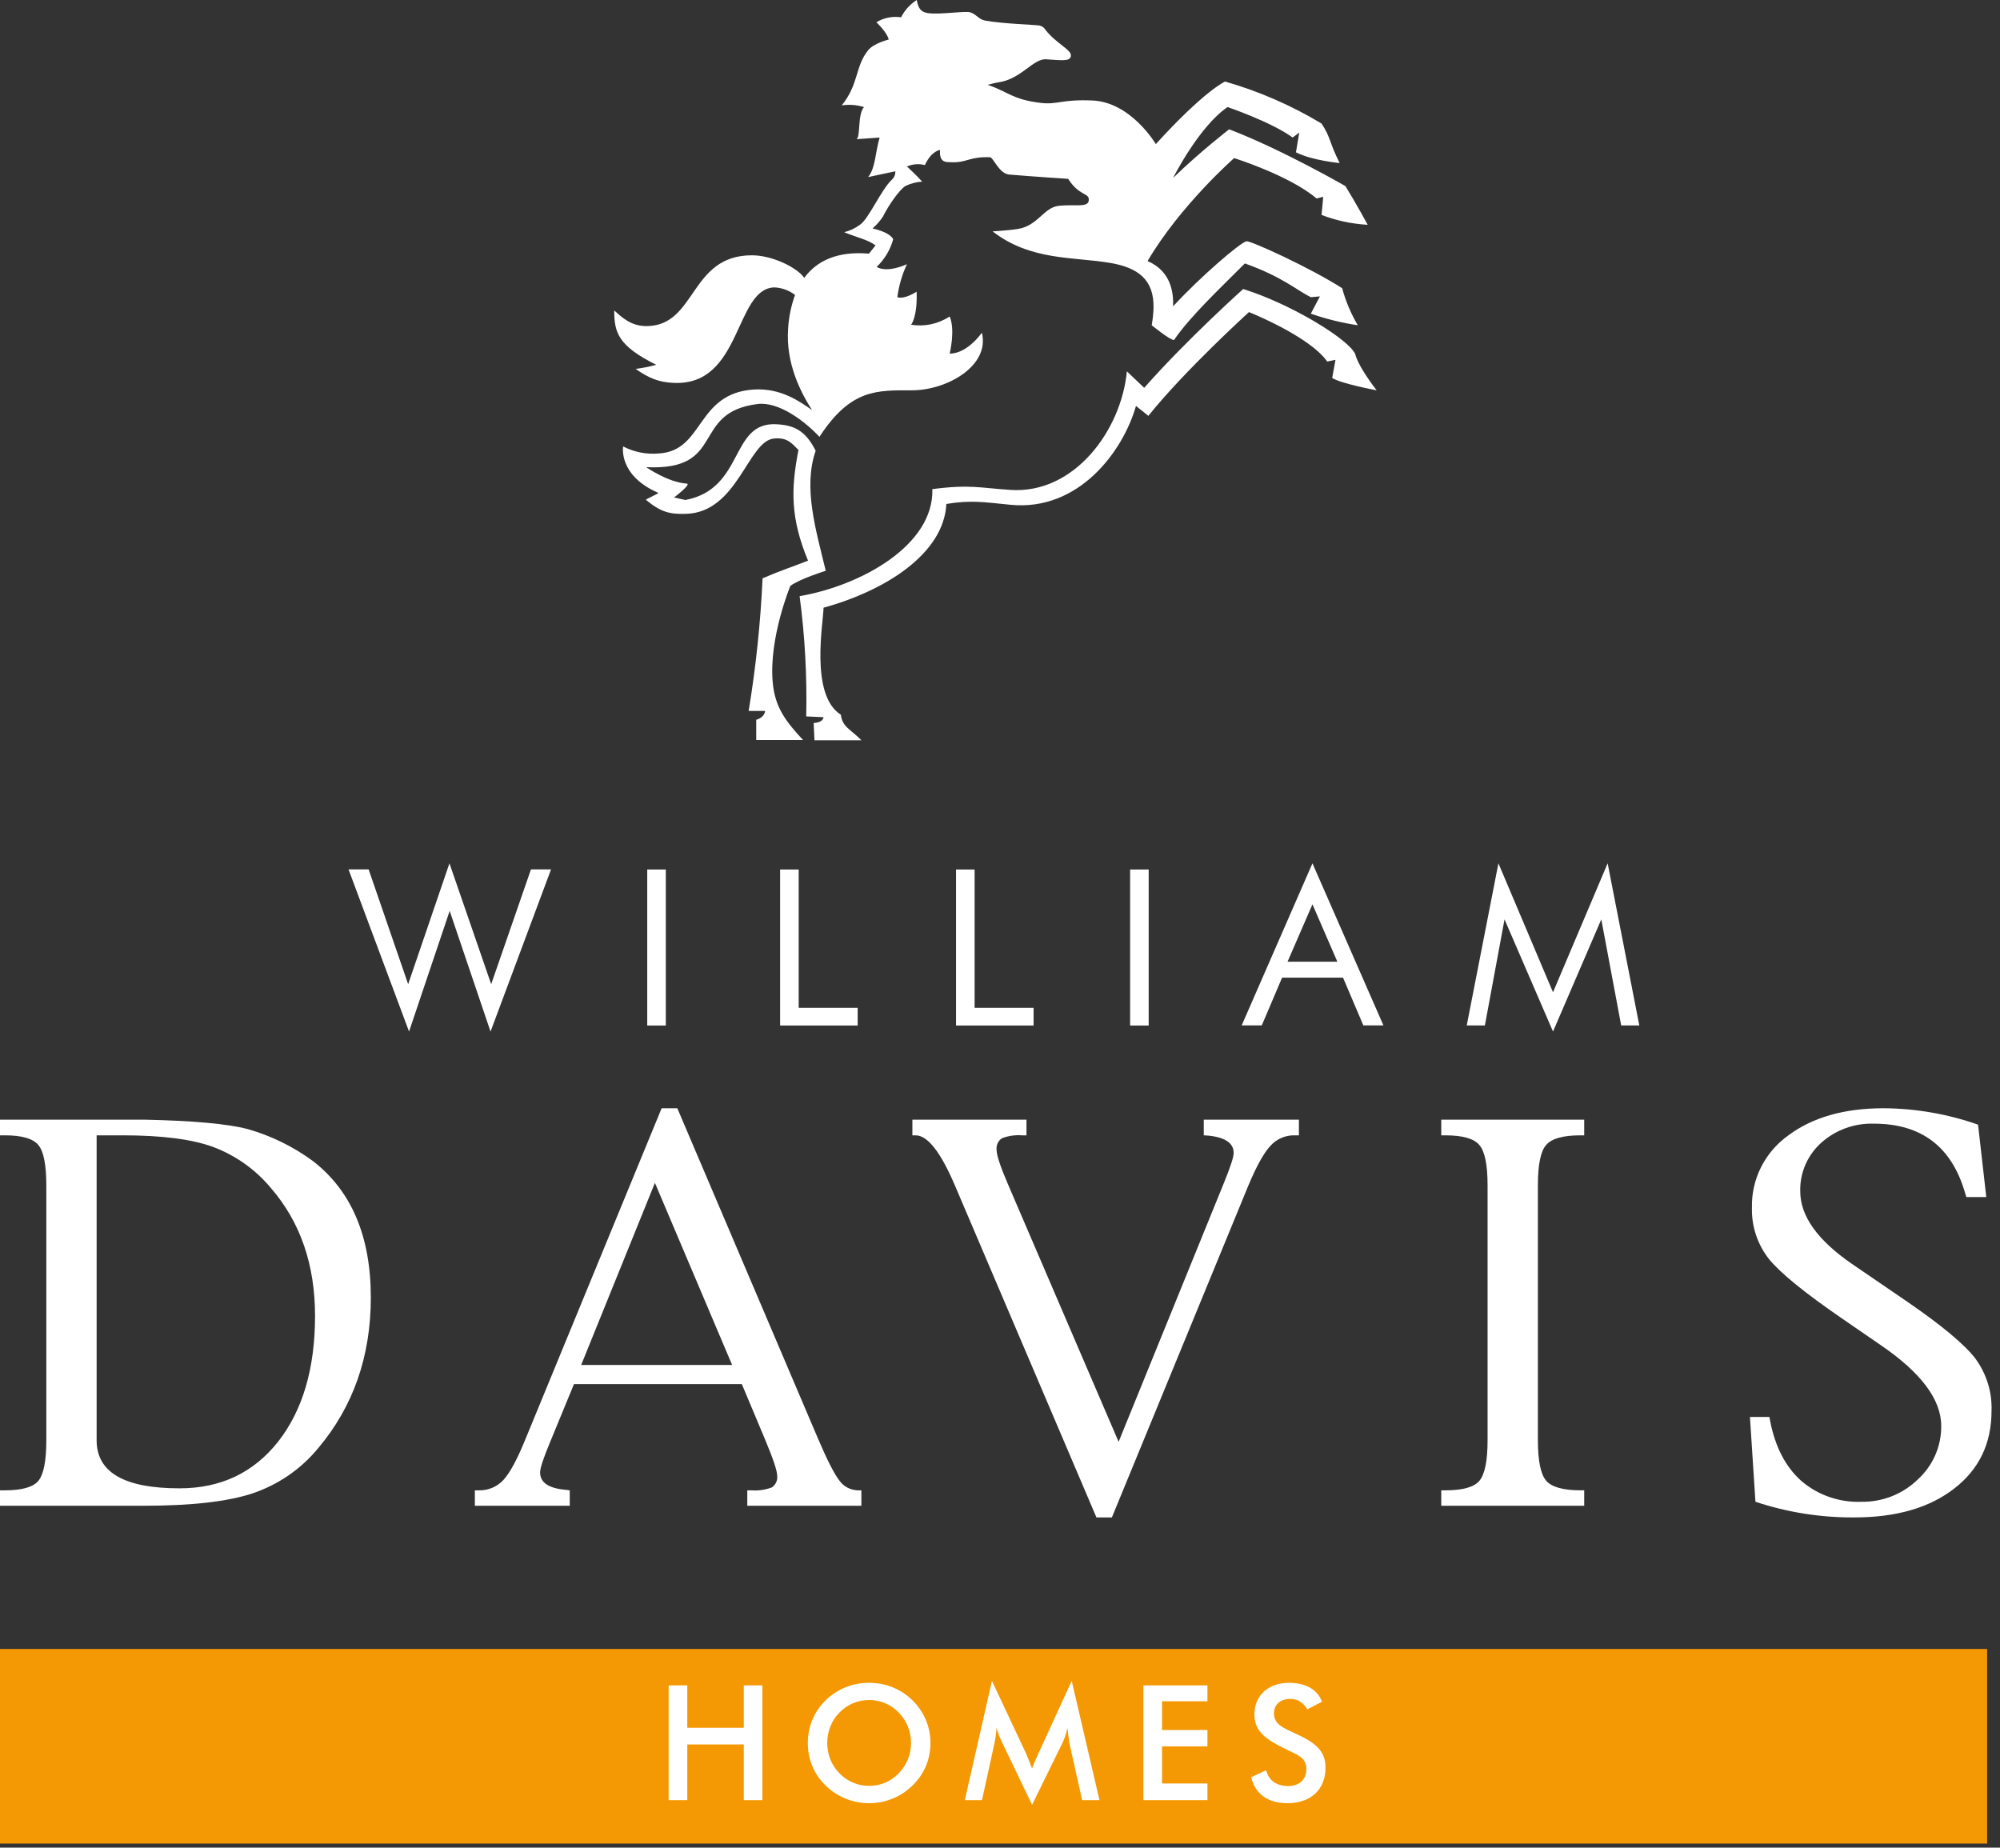 <svg width="105" height="97" viewBox="0 0 105 97" fill="none"
    xmlns="http://www.w3.org/2000/svg">
    <rect x="0" y="0" width="105" height="97" fill="#333333" stroke="none"/>
    <path fill-rule="evenodd" clip-rule="evenodd" d="M5.073 59.605V75.617C5.073 77.297 6.524 78.138 9.427 78.137C11.588 78.137 13.314 77.319 14.605 75.682C15.894 74.037 16.539 71.838 16.54 69.087C16.54 66.388 15.764 64.146 14.213 62.361C13.406 61.392 12.356 60.649 11.166 60.206C10.059 59.806 8.49 59.605 6.459 59.605H5.073ZM0 79.052V78.242H0.261C1.151 78.242 1.735 78.076 2.014 77.745C2.292 77.406 2.432 76.696 2.432 75.616V62.256C2.432 61.159 2.293 60.445 2.014 60.114C1.735 59.775 1.151 59.605 0.261 59.605H0V58.782H7.544C10.124 58.834 11.946 58.999 13.009 59.278C14.24 59.629 15.396 60.196 16.422 60.95C18.453 62.518 19.468 64.908 19.468 68.121C19.468 71.203 18.549 73.836 16.71 76.022C15.813 77.116 14.621 77.94 13.27 78.398C11.963 78.834 10.054 79.052 7.543 79.052H0Z" fill="white"/>
    <path fill-rule="evenodd" clip-rule="evenodd" d="M30.512 71.66H38.436L34.383 62.1L30.512 71.66ZM30.133 72.666L28.891 75.683C28.534 76.536 28.355 77.076 28.355 77.302C28.355 77.834 28.804 78.138 29.702 78.216L29.912 78.242V79.052H24.93V78.242H25.139C25.382 78.249 25.624 78.203 25.847 78.108C26.071 78.014 26.271 77.872 26.433 77.694C26.773 77.32 27.152 76.619 27.571 75.591L34.736 58.183H35.559L42.973 75.591C43.435 76.671 43.801 77.385 44.071 77.733C44.181 77.889 44.328 78.016 44.499 78.105C44.669 78.193 44.859 78.24 45.052 78.242H45.222V79.052H39.233V78.242H39.455C39.82 78.271 40.187 78.217 40.527 78.086C40.625 78.018 40.703 77.924 40.751 77.816C40.8 77.708 40.817 77.589 40.802 77.472C40.802 77.22 40.593 76.593 40.174 75.591L38.946 72.666L30.133 72.666Z" fill="white"/>
    <path fill-rule="evenodd" clip-rule="evenodd" d="M58.727 75.695L64.231 62.164C64.588 61.294 64.767 60.75 64.767 60.532C64.767 60.01 64.318 59.705 63.42 59.618L63.198 59.605V58.782H68.193V59.605H67.97C67.728 59.599 67.487 59.647 67.266 59.744C67.044 59.841 66.847 59.985 66.689 60.166C66.349 60.532 65.965 61.224 65.538 62.243L58.374 79.665H57.563L50.136 62.243C49.387 60.485 48.698 59.606 48.071 59.605H47.9V58.782H53.89V59.605H53.655C53.294 59.577 52.932 59.63 52.596 59.761C52.498 59.829 52.42 59.922 52.372 60.031C52.324 60.139 52.306 60.258 52.322 60.376C52.322 60.655 52.531 61.278 52.949 62.245L58.727 75.695Z" fill="white"/>
    <path fill-rule="evenodd" clip-rule="evenodd" d="M83.171 79.052H75.666V78.242H75.875C76.79 78.242 77.388 78.076 77.666 77.745C77.954 77.405 78.098 76.692 78.098 75.603V62.23C78.098 61.151 77.954 60.446 77.666 60.114C77.387 59.775 76.79 59.605 75.875 59.605H75.666V58.782H83.171V59.605H82.974C82.059 59.605 81.458 59.774 81.17 60.114C80.883 60.445 80.739 61.15 80.739 62.23V75.603C80.739 76.682 80.883 77.392 81.17 77.732C81.458 78.071 82.059 78.241 82.974 78.241H83.171V79.052Z" fill="white"/>
    <path fill-rule="evenodd" clip-rule="evenodd" d="M92.161 78.844L91.872 74.391H92.893L92.933 74.6C93.195 75.958 93.739 77.007 94.567 77.747C95.437 78.494 96.564 78.886 97.718 78.844C98.264 78.853 98.807 78.755 99.314 78.556C99.822 78.356 100.283 78.059 100.673 77.682C101.069 77.324 101.384 76.887 101.598 76.401C101.812 75.915 101.919 75.391 101.914 74.861C101.914 73.477 100.855 72.062 98.736 70.617L96.723 69.232C94.77 67.892 93.489 66.851 92.879 66.11C92.269 65.338 91.951 64.383 91.977 63.406C91.958 62.672 92.121 61.943 92.451 61.284C92.781 60.624 93.269 60.053 93.872 59.619C95.145 58.662 96.819 58.183 98.893 58.183C100.583 58.194 102.258 58.486 103.848 59.045L104.28 62.845H103.234L103.168 62.636C102.471 60.208 100.876 58.993 98.383 58.993C97.361 58.959 96.366 59.32 95.612 59.998C95.254 60.32 94.97 60.714 94.781 61.154C94.591 61.593 94.5 62.068 94.513 62.545C94.513 63.842 95.42 65.113 97.233 66.358L100.136 68.343C101.949 69.589 103.139 70.582 103.705 71.321C104.293 72.121 104.593 73.091 104.555 74.077C104.555 75.783 103.901 77.142 102.594 78.151C101.295 79.16 99.547 79.665 97.35 79.665C95.585 79.676 93.831 79.398 92.159 78.842" fill="white"/>
    <path fill-rule="evenodd" clip-rule="evenodd" d="M18.298 45.644L21.475 54.156L23.608 47.822L25.753 54.157L28.93 45.644H27.875L25.787 51.67L23.596 45.324L21.428 51.67L19.353 45.644H18.298Z" fill="white"/>
    <path fill-rule="evenodd" clip-rule="evenodd" d="M33.98 53.84H34.955V45.649H33.98V53.84Z" fill="white"/>
    <path fill-rule="evenodd" clip-rule="evenodd" d="M40.956 53.839H45.028V52.911H41.931V45.649H40.956V53.839Z" fill="white"/>
    <path fill-rule="evenodd" clip-rule="evenodd" d="M50.192 53.839H54.264V52.911H51.167V45.649H50.192V53.839Z" fill="white"/>
    <path fill-rule="evenodd" clip-rule="evenodd" d="M59.331 53.84H60.306V45.649H59.331V53.84Z" fill="white"/>
    <path fill-rule="evenodd" clip-rule="evenodd" d="M68.904 47.477L70.211 50.489H67.596L68.904 47.477ZM68.904 45.324L65.188 53.834H66.243L67.31 51.326H70.509L71.576 53.834H72.631L68.904 45.324Z" fill="white"/>
    <path fill-rule="evenodd" clip-rule="evenodd" d="M81.533 54.156L84.068 48.268L85.112 53.836H86.064L84.401 45.324L81.533 52.094L78.667 45.324L77.004 53.836H77.956L78.988 48.268L81.533 54.156Z" fill="white"/>
    <path fill-rule="evenodd" clip-rule="evenodd" d="M60.681 7.565C60.681 7.565 59.383 5.361 57.347 5.275C55.727 5.207 55.528 5.503 54.664 5.405C53.148 5.231 52.947 4.823 51.851 4.453C52.088 4.403 52.174 4.359 52.414 4.324C53.625 4.151 54.231 3.07 54.924 3.113C55.706 3.162 56.179 3.243 56.222 2.94C56.27 2.606 55.444 2.292 54.88 1.557C54.847 1.503 54.803 1.455 54.751 1.418C54.699 1.381 54.64 1.354 54.577 1.341C54.361 1.297 52.674 1.254 51.72 1.081C51.379 1.018 51.272 0.758 50.943 0.648C50.683 0.562 49.341 0.777 48.735 0.691C48.367 0.639 48.215 0.475 48.129 0C47.778 0.225 47.494 0.539 47.307 0.908C46.856 0.842 46.397 0.934 46.008 1.168C46.008 1.168 46.57 1.687 46.658 2.076C46.658 2.076 45.872 2.267 45.576 2.639C44.883 3.503 45.099 4.411 44.19 5.534C44.581 5.474 44.982 5.504 45.359 5.622C45.013 6.01 45.185 7.177 44.97 7.307C45.443 7.273 45.708 7.255 46.18 7.221C45.944 8.03 45.966 8.819 45.576 9.297L47.003 8.993C47.009 9.073 46.996 9.154 46.966 9.228C46.936 9.303 46.889 9.37 46.83 9.425C46.268 9.944 45.602 11.508 45.143 11.802C44.898 11.985 44.618 12.117 44.319 12.191C44.962 12.461 45.576 12.582 45.966 12.884C45.83 13.052 45.754 13.147 45.619 13.316C43.943 13.173 42.873 13.704 42.223 14.587C41.853 14.05 40.555 13.403 39.472 13.403C36.183 13.403 36.574 17.12 33.934 17.12C33.111 17.12 32.635 16.644 32.246 16.299C32.246 17.467 32.46 18.159 34.453 19.152C34.098 19.249 33.736 19.321 33.371 19.368C34.063 19.844 34.562 20.073 35.404 20.103C38.953 20.233 38.563 15.175 40.641 15.088C41.041 15.103 41.425 15.242 41.74 15.484C41.534 16.052 41.411 16.647 41.376 17.25C41.246 19.066 42.026 20.578 42.631 21.529C42.011 21.094 40.998 20.358 39.572 20.45C36.536 20.646 36.969 23.667 34.603 23.805C33.951 23.867 33.294 23.739 32.715 23.438C32.715 23.438 32.441 24.954 34.557 25.874C34.616 25.9 33.878 26.213 33.913 26.243C34.694 26.886 35.156 27.006 36.029 26.976C38.737 26.889 39.262 23.158 40.63 23.023C41.334 22.955 41.551 23.258 41.919 23.622C41.521 25.677 41.492 27.194 42.422 29.434C41.491 29.796 40.963 29.964 40.034 30.361C39.929 32.694 39.685 35.019 39.304 37.324H40.167C40.167 37.324 40.167 37.653 39.702 37.788V38.849H42.158C41.247 37.862 40.679 37.135 40.565 35.797C40.366 33.477 41.493 30.759 41.493 30.759C41.984 30.391 43.352 29.965 43.352 29.965C42.822 27.776 42.158 25.587 42.822 23.665C42.291 22.604 41.694 22.323 40.763 22.273C38.307 22.14 39.105 25.654 35.984 26.25C35.984 26.25 35.62 26.171 35.388 26.117C35.388 26.117 36.325 25.408 36.052 25.389C35.057 25.322 33.927 24.527 33.927 24.527C38.175 24.726 36.229 21.659 39.768 21.211C40.895 21.069 42.291 22.14 43.02 22.936C44.666 20.405 46.051 20.492 47.871 20.492C49.728 20.492 51.982 19.195 51.548 17.466C51.548 17.466 50.799 18.565 49.858 18.565C49.858 18.565 50.164 17.335 49.858 16.614C49.264 17.007 48.54 17.163 47.833 17.049C47.833 17.049 48.173 16.644 48.122 15.313C48.122 15.313 47.499 15.732 47.11 15.604C47.189 15.004 47.359 14.419 47.615 13.869C47.615 13.869 46.613 14.353 46.023 14.014C46.439 13.617 46.739 13.118 46.891 12.568C46.891 12.568 46.83 12.235 45.807 11.991C46.019 11.811 46.203 11.602 46.354 11.371C46.657 10.763 47.204 9.987 47.522 9.771C47.8 9.634 48.102 9.554 48.412 9.535C48.172 9.253 47.615 8.741 47.615 8.741C47.91 8.61 48.243 8.584 48.555 8.667C48.907 7.91 49.352 7.871 49.352 7.871C49.298 8.559 49.687 8.506 49.905 8.516C50.771 8.559 50.857 8.213 51.983 8.256C52.14 8.263 52.459 9.12 52.978 9.164C54.304 9.275 56.077 9.389 56.077 9.389C56.655 10.288 57.154 10.115 57.163 10.472C57.176 10.936 56.453 10.706 55.575 10.807C54.798 10.896 54.492 11.844 53.454 12.017C52.955 12.1 52.112 12.147 52.112 12.147C54.085 13.687 56.36 13.482 58.248 13.796C59.773 14.048 60.595 14.697 60.561 16.18C60.549 16.48 60.517 16.778 60.465 17.074C60.465 17.074 61.416 17.852 61.635 17.852C62.456 16.642 64.058 15.129 65.356 13.831C67.304 14.523 68.074 15.232 68.818 15.603L69.296 15.56L68.818 16.468C69.619 16.746 70.445 16.95 71.284 17.076C70.925 16.467 70.648 15.812 70.463 15.131C68.773 14.05 65.672 12.634 65.441 12.668C65.138 12.711 63.018 14.527 61.589 16.082C61.608 15.423 61.521 14.256 60.247 13.705C61.979 10.765 64.793 8.3 64.793 8.3C64.793 8.3 67.692 9.209 69.119 10.419L69.467 10.333C69.467 10.333 69.424 10.895 69.38 11.284C70.155 11.581 70.973 11.755 71.804 11.802C71.804 11.802 71.196 10.677 70.635 9.771C70.635 9.771 67.346 7.868 64.531 6.788C64.531 6.788 63.018 7.954 61.589 9.339C61.589 9.339 62.931 6.658 64.446 5.621C64.446 5.621 66.739 6.399 67.864 7.22L68.211 6.96L68.037 7.998C68.903 8.43 70.331 8.56 70.331 8.56C69.769 7.437 69.866 7.215 69.38 6.486C67.798 5.533 66.095 4.792 64.316 4.28C64.316 4.28 63.233 4.757 60.682 7.565" fill="white"/>
    <path fill-rule="evenodd" clip-rule="evenodd" d="M59.639 21.312L60.289 21.832C62.192 19.454 65.569 16.385 65.569 16.385C65.569 16.385 68.728 17.638 69.68 18.98L70.113 18.892L69.939 19.843C70.416 20.146 72.276 20.492 72.276 20.492C71.237 19.152 71.151 18.59 71.151 18.59C70.805 17.81 67.775 15.953 65.266 15.174C65.266 15.174 62.322 17.81 60.07 20.361L59.162 19.497C58.86 22.61 56.393 25.939 53.061 25.721C51.46 25.619 50.94 25.419 48.948 25.679C49.035 28.618 45.225 30.737 41.98 31.298C42.258 33.391 42.373 35.501 42.327 37.611L43.236 37.653C43.193 37.956 42.717 37.956 42.717 37.956L42.76 38.864H45.226C44.621 38.258 44.231 38.173 44.144 37.523C42.499 36.486 43.235 32.638 43.235 31.905C46.525 30.997 49.555 29.05 49.684 26.458C50.982 26.242 51.682 26.367 53.061 26.502C56.61 26.847 58.947 23.734 59.639 21.313" fill="white"/>
    <path fill-rule="evenodd" clip-rule="evenodd" d="M0 96.788H104.324V86.57H0V96.788Z" fill="#F49804"/>
    <path fill-rule="evenodd" clip-rule="evenodd" d="M35.105 94.508H36.083V91.584H39.049V94.508H40.026V88.483H39.049V90.708H36.083V88.483H35.105V94.508Z" fill="white"/>
    <path fill-rule="evenodd" clip-rule="evenodd" d="M47.829 91.508C47.829 92.115 47.602 92.671 47.181 93.101C46.759 93.531 46.22 93.758 45.63 93.758C45.04 93.758 44.492 93.531 44.071 93.101C43.65 92.671 43.431 92.115 43.431 91.508C43.431 90.901 43.65 90.337 44.071 89.907C44.492 89.477 45.048 89.25 45.63 89.25C46.211 89.25 46.767 89.477 47.181 89.907C47.602 90.337 47.829 90.901 47.829 91.508ZM48.849 91.508C48.849 90.657 48.52 89.873 47.905 89.266C47.29 88.668 46.498 88.348 45.63 88.348C44.762 88.348 43.961 88.668 43.346 89.266C42.731 89.873 42.411 90.648 42.411 91.508C42.411 92.368 42.731 93.143 43.346 93.741C43.953 94.34 44.77 94.668 45.63 94.668C46.489 94.668 47.29 94.34 47.905 93.741C48.52 93.143 48.849 92.368 48.849 91.508Z" fill="white"/>
    <path fill-rule="evenodd" clip-rule="evenodd" d="M56.148 91.534L56.813 94.508H57.723L56.265 88.247L54.529 92.031C54.437 92.241 54.302 92.511 54.184 92.848C54.015 92.41 53.906 92.14 53.855 92.031L52.077 88.247L50.653 94.508H51.555L52.204 91.542C52.263 91.272 52.305 90.994 52.313 90.708C52.389 90.977 52.49 91.23 52.608 91.475L54.184 94.753L55.76 91.542C55.895 91.263 55.987 90.994 56.038 90.708C56.097 91.154 56.122 91.424 56.148 91.534Z" fill="white"/>
    <path fill-rule="evenodd" clip-rule="evenodd" d="M60.029 94.508H63.391V93.632H61.007V91.685H63.391V90.826H61.007V89.317H63.391V88.483H60.029V94.508Z" fill="white"/>
    <path fill-rule="evenodd" clip-rule="evenodd" d="M65.688 93.303C65.889 94.18 66.564 94.668 67.592 94.668C68.839 94.668 69.589 93.927 69.589 92.806C69.589 91.938 69.092 91.508 68.03 91.02C67.356 90.708 66.884 90.531 66.884 89.949C66.884 89.494 67.213 89.191 67.743 89.191C68.123 89.191 68.401 89.368 68.637 89.739L69.404 89.342C69.176 88.71 68.561 88.348 67.668 88.348C66.573 88.348 65.856 89.03 65.856 90C65.856 90.91 66.446 91.314 67.516 91.837C68.14 92.14 68.586 92.284 68.586 92.873C68.586 93.413 68.224 93.767 67.634 93.767C67.019 93.767 66.614 93.48 66.471 92.941L65.688 93.303Z" fill="white"/>
</svg>

